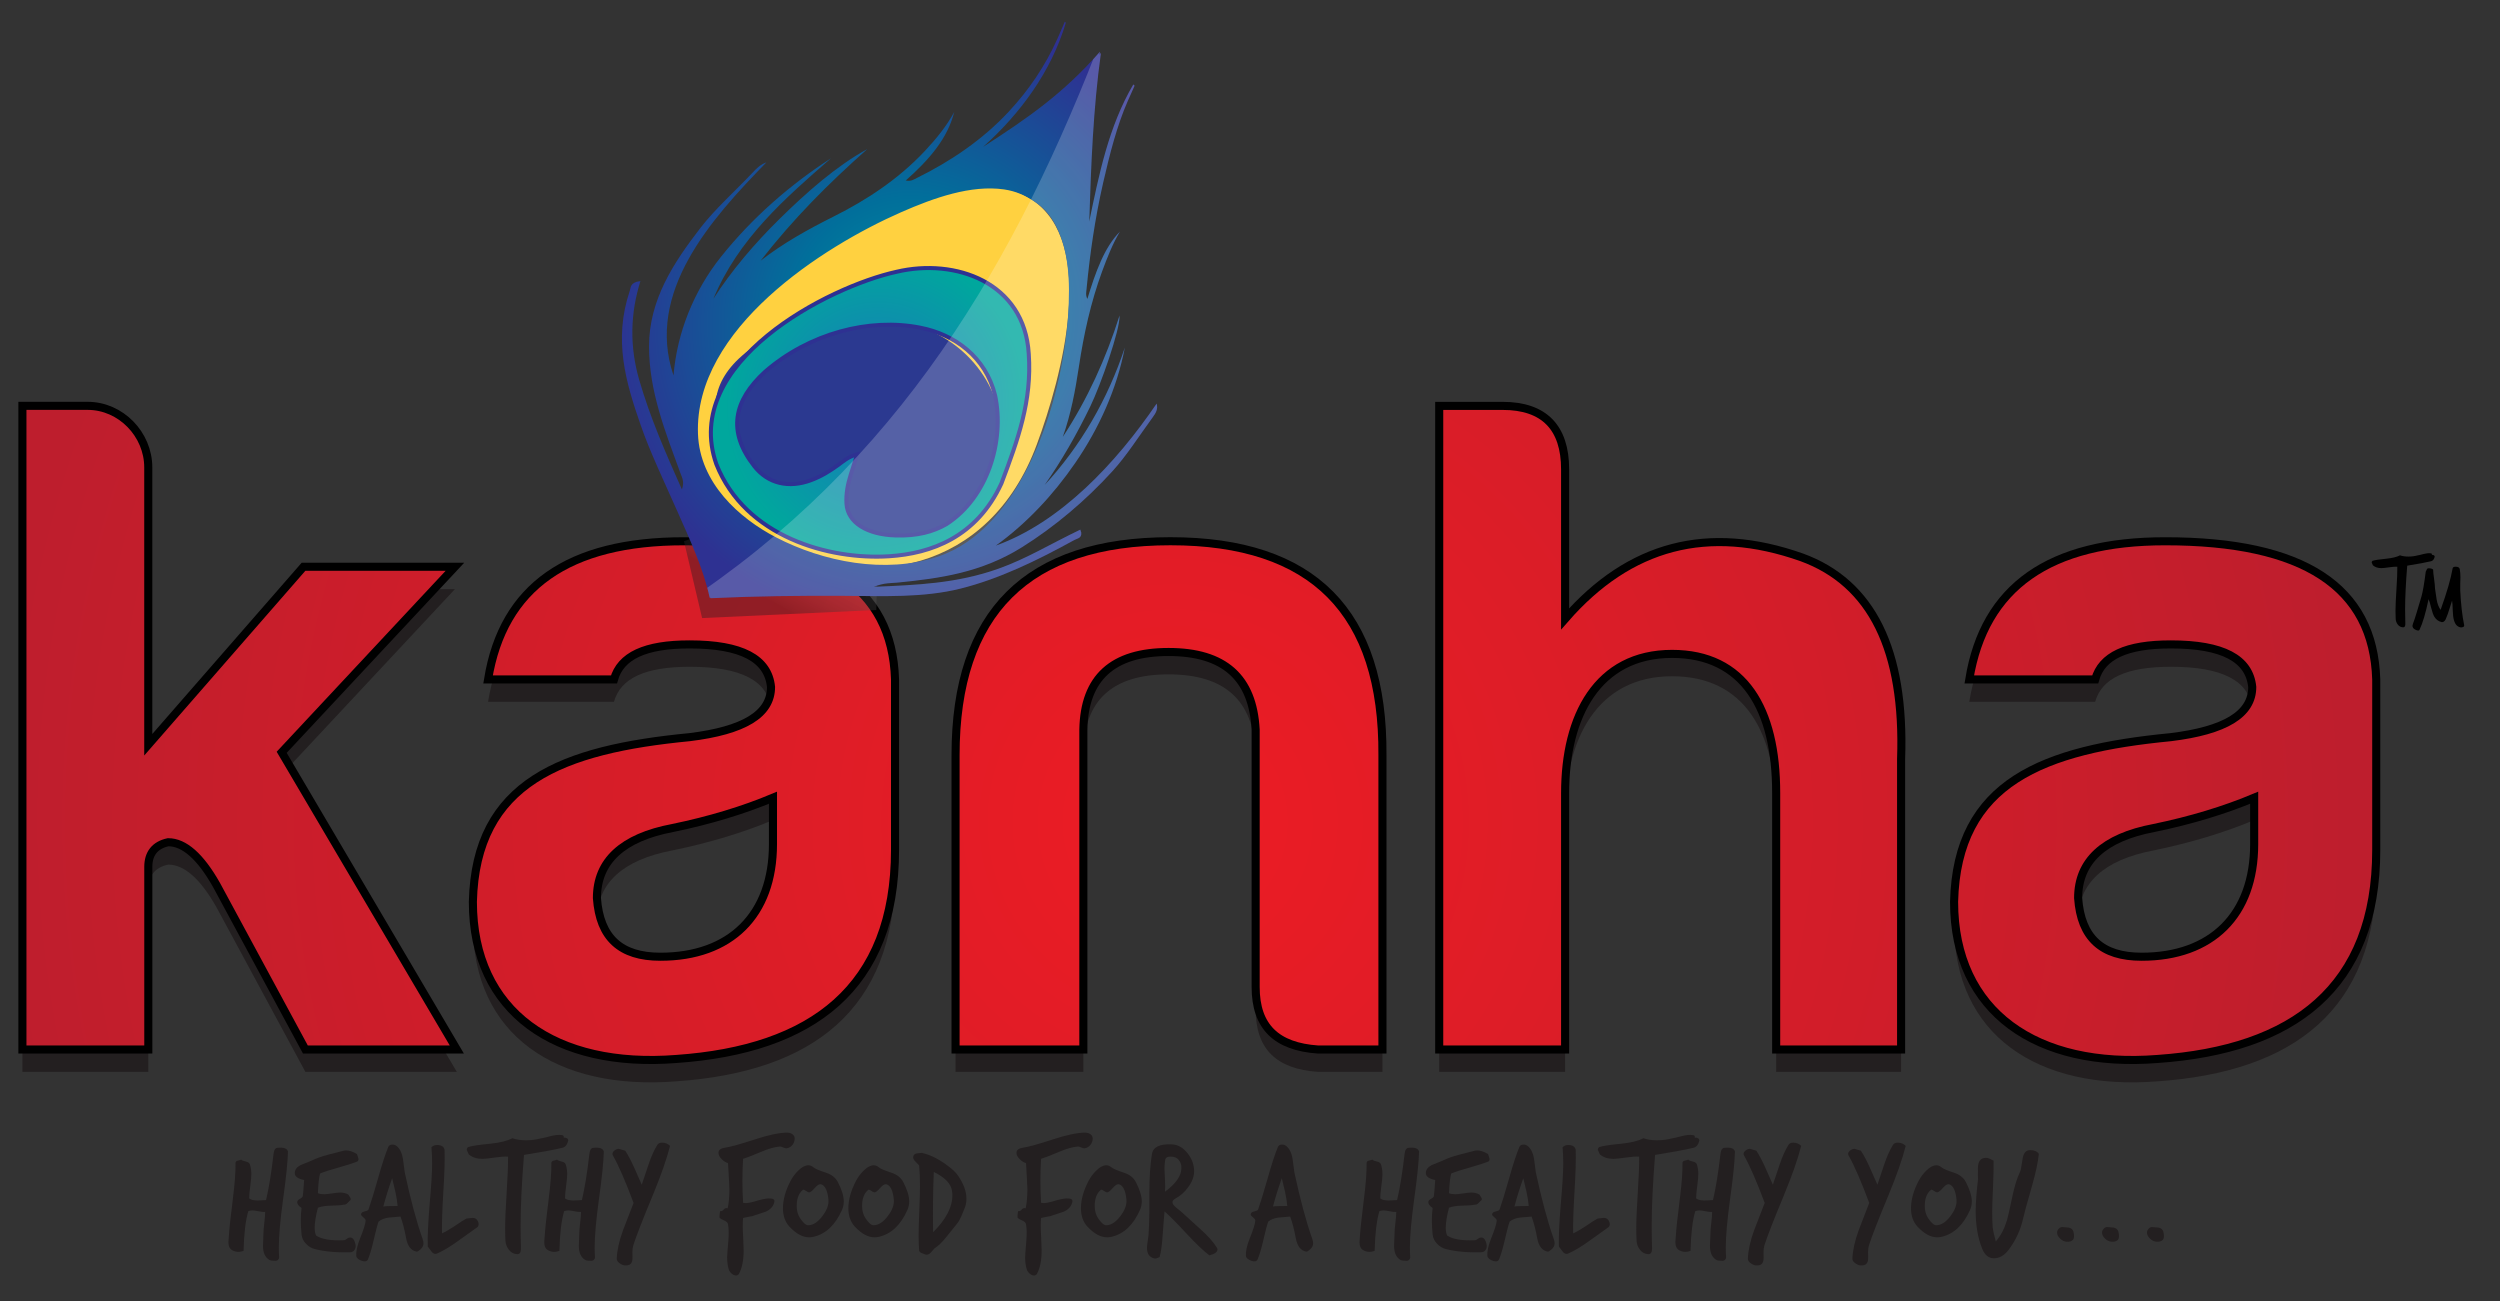 <?xml version="1.0" encoding="utf-8"?>
<!-- Generator: Adobe Illustrator 24.0.1, SVG Export Plug-In . SVG Version: 6.00 Build 0)  -->
<svg version="1.1" id="Layer_1" xmlns="http://www.w3.org/2000/svg" xmlns:xlink="http://www.w3.org/1999/xlink" x="0px" y="0px"
	 viewBox="0 0 619.14 322.25" style="enable-background:new 0 0 619.14 322.25;" xml:space="preserve">
<rect x="0" y="0" width="619.14" height="322.25" fill="#333333" stroke="none"/>
<style type="text/css">
	.st0{fill:#231F20;}
	.st1{fill:url(#SVGID_1_);stroke:#000000;stroke-width:2;stroke-miterlimit:10;}
	.st2{fill:url(#SVGID_2_);stroke:#000000;stroke-width:2;stroke-miterlimit:10;}
	.st3{fill:url(#SVGID_3_);stroke:#000000;stroke-width:2;stroke-miterlimit:10;}
	.st4{fill:url(#SVGID_4_);stroke:#000000;stroke-width:2;stroke-miterlimit:10;}
	.st5{fill:url(#SVGID_5_);stroke:#000000;stroke-width:2;stroke-miterlimit:10;}
	.st6{opacity:0.4;fill:url(#SVGID_6_);enable-background:new    ;}
	.st7{fill:#FFD140;}
	.st8{fill:#2B3990;}
	.st9{fill-rule:evenodd;clip-rule:evenodd;fill:url(#SVGID_7_);stroke:#2E3192;stroke-miterlimit:10;}
	.st10{fill:url(#SVGID_8_);}
	.st11{opacity:0.2;clip-path:url(#SVGID_10_);fill:#FFFFFF;enable-background:new    ;}
</style>
<g>
	<path class="st0" d="M71.32,285.18c-0.06,2.5-0.46,6.47-1.22,11.89c-0.7,5.14-1.05,9.09-1.05,11.85c0,0.87,0.03,1.7,0.08,2.49
		c0,0.2-0.08,0.39-0.25,0.57s-0.37,0.27-0.59,0.27c-0.79,0-1.31-0.07-1.56-0.21c-1.07-0.62-1.6-1.79-1.6-3.5
		c0-0.34,0.02-0.86,0.06-1.58s0.06-1.24,0.06-1.58c0-0.56,0.07-1.42,0.21-2.57s0.21-2.04,0.21-2.66c-0.39,0.03-0.94-0.03-1.62-0.17
		c-0.69-0.14-1.19-0.21-1.5-0.21c-0.37,0-0.72,0.06-1.05,0.17c-0.67,2.22-1.07,5.5-1.18,9.83c-0.96,0.39-1.88,0.35-2.78-0.13
		c-0.65-0.34-0.97-1.01-0.97-2.02c0-0.22,0.02-0.53,0.06-0.91s0.06-0.61,0.06-0.7c0.08-1.52,0.41-4.53,0.97-9.02
		c0.48-3.77,0.7-6.76,0.67-8.98c0-0.31,0.22-0.51,0.65-0.59c0.44-0.08,0.68-0.17,0.74-0.25c0.17,0.2,0.58,0.37,1.22,0.51
		c0.53,0.11,0.86,0.37,0.97,0.76c0.22,0.7,0.34,1.49,0.34,2.36c0,0.62-0.09,1.6-0.27,2.93s-0.27,2.35-0.27,3.06
		c0.34,0.25,0.76,0.41,1.27,0.46c0.34,0.06,0.81,0.07,1.43,0.04c0.82-0.06,1.31-0.08,1.48-0.08c0.7-2.95,1.32-6.77,1.86-11.47
		c0.11-0.98,0.46-1.48,1.05-1.48C70.28,284.11,71.12,284.42,71.32,285.18z"/>
	<path class="st0" d="M88.48,287.66c-1.04,0.42-2.57,0.91-4.6,1.48c-2.02,0.56-3.56,1.05-4.6,1.48c-0.25,0.73-0.44,2.36-0.55,4.89
		c0.45,0.17,0.97,0.25,1.56,0.25c0.42,0,1.08-0.07,1.98-0.21c0.9-0.14,1.56-0.21,1.98-0.21c0.79,0,1.46,0.17,2.02,0.51
		c0.39,0.56,0.59,0.93,0.59,1.1c0,0.2-0.1,0.35-0.29,0.46c-0.06,0.03-0.25,0.23-0.59,0.59c-0.23,0.25-0.51,0.37-0.84,0.34
		c-0.59,0.14-1.67,0.23-3.25,0.25c-1.32,0.03-2.38,0.2-3.16,0.51c-0.53,2.08-0.8,3.73-0.8,4.93c0,0.82,0.11,1.46,0.34,1.94
		c1.32,0.93,3.61,1.32,6.87,1.18c0.22,0,0.46-0.11,0.72-0.32s0.46-0.32,0.63-0.32c0.79-0.17,1.31,0.42,1.56,1.77
		c0.08,0.45,0.01,0.86-0.23,1.24c-0.24,0.38-0.58,0.58-1.03,0.61c-3.4,0.11-6.35-0.16-8.86-0.8c-0.79-0.2-1.5-0.63-2.15-1.31
		c-0.65-0.67-1.01-1.43-1.1-2.28c-0.25-2.45-0.25-4.64,0-6.58c-0.79-0.53-1.14-1.05-1.05-1.56c0.03-0.25,0.25-0.49,0.65-0.7
		c0.41-0.21,0.64-0.43,0.7-0.65s0.17-1.56,0.34-4.01c-1.57-0.31-2.35-0.9-2.32-1.77c0.03-0.81,0.52-1.46,1.48-1.94
		c0.9-0.37,1.8-0.73,2.7-1.1c1.07-0.53,2.39-1.01,3.96-1.43c1.35-0.37,2.71-0.72,4.09-1.05c0.14-0.03,0.31-0.04,0.51-0.04
		c0.76,0,1.64,0.3,2.66,0.89c0.03,0.11,0.1,0.32,0.21,0.63s0.17,0.53,0.17,0.67C88.77,287.34,88.67,287.52,88.48,287.66z"/>
	<path class="st0" d="M104.63,306.73c0.17,0.45,0.25,0.84,0.25,1.18c0,0.56-0.24,1.05-0.72,1.48s-0.8,0.62-0.97,0.59
		c-1.38-0.25-2.25-1.36-2.61-3.33c-0.39-2.14-0.86-3.92-1.39-5.36c-0.96,0.08-1.91,0.17-2.87,0.25c-1.1,0.14-1.95,0.48-2.57,1.01
		c-0.31,0.87-0.72,2.42-1.22,4.64c-0.48,2.05-0.94,3.61-1.39,4.68c-0.23,0.51-0.7,0.65-1.43,0.42c-0.93-0.31-1.42-0.73-1.48-1.26
		c-0.08-1.07,0.22-2.5,0.93-4.3c0.84-2.05,1.31-3.51,1.39-4.39c0.03-0.25-0.15-0.53-0.55-0.84c-0.39-0.31-0.59-0.55-0.59-0.72
		c0-0.14,0.06-0.29,0.19-0.44c0.13-0.15,0.42-0.28,0.89-0.38s0.72-0.25,0.78-0.44c0.51-1.41,1.31-4.02,2.4-7.84
		c0.93-3.32,1.76-5.86,2.49-7.63c0.17-0.39,0.52-0.59,1.05-0.59c0.39,0,0.74,0.13,1.05,0.38c0.79,0.67,1.29,1.69,1.52,3.04
		c0.17,1.15,0.32,2.3,0.46,3.46C101.65,296.96,103.11,302.42,104.63,306.73z M98.47,298.67c-0.08-1.04-0.27-2.21-0.55-3.5
		c-0.28-1.12-0.55-2.25-0.8-3.37c-0.84,2.33-1.57,4.67-2.19,7C95.38,298.71,96.56,298.67,98.47,298.67z"/>
	<path class="st0" d="M118.29,303.87c-0.06,0.03-1.7,1.2-4.93,3.52c-1.88,1.36-3.56,2.36-5.02,3.01c-0.17,0.08-0.34,0.13-0.51,0.13
		c-0.39,0-0.76-0.25-1.1-0.76c-0.51-0.68-0.77-1.03-0.8-1.06c-0.06-2.48,0.1-5.93,0.46-10.35c0.42-4.7,0.63-8.1,0.63-10.18
		c0-1.44-0.06-2.79-0.17-4.06c0.36-0.37,0.83-0.55,1.39-0.55c1.07,0,1.69,0.39,1.86,1.18c0.08,2.3-0.01,5.76-0.3,10.35
		c-0.28,4.6-0.39,8.05-0.34,10.35c0.79-0.34,1.81-0.93,3.08-1.77c1.38-0.96,2.38-1.59,2.99-1.9c0.14,0,0.39-0.03,0.74-0.08
		c0.35-0.06,0.61-0.08,0.78-0.08c0.56,0,0.97,0.23,1.22,0.68C118.63,302.92,118.63,303.45,118.29,303.87z"/>
	<path class="st0" d="M140.73,282.48c-0.25,1.01-0.73,1.6-1.43,1.77c-1.83,0.45-5,1.04-9.53,1.77c-0.56,7-0.84,12.83-0.84,17.5
		c0,1.77,0.03,3.51,0.08,5.23c0.03,0.53,0,0.94-0.08,1.22c-0.14,0.45-0.42,0.66-0.84,0.63c-0.82-0.03-1.49-0.37-2.02-1.03
		s-0.83-1.4-0.89-2.21c-0.06-1.04-0.08-2.14-0.08-3.29c0-1.86,0.13-4.79,0.38-8.81c0.25-3.85,0.36-6.79,0.34-8.81
		c-0.76-0.06-1.81,0.01-3.16,0.21c-1.55,0.22-2.61,0.34-3.2,0.34c-1.38,0-2.5-0.37-3.37-1.11c-0.34-0.74-0.51-1.12-0.51-1.15
		c0-0.2,0.1-0.41,0.3-0.64c0.9-0.31,2.74-0.59,5.52-0.85c2.45-0.25,4.27-0.71,5.48-1.36c0.98,0.34,2.11,0.51,3.37,0.51
		s2.47-0.15,3.63-0.46c0.34-0.03,1.19-0.22,2.57-0.59c1.01-0.25,1.86-0.34,2.53-0.25c0.51,0,0.72,0.21,0.63,0.63
		C140.35,281.72,140.73,281.97,140.73,282.48z"/>
	<path class="st0" d="M149.54,285.18c-0.06,2.5-0.46,6.47-1.22,11.89c-0.7,5.14-1.05,9.09-1.05,11.85c0,0.87,0.03,1.7,0.08,2.49
		c0,0.2-0.08,0.39-0.25,0.57s-0.37,0.27-0.59,0.27c-0.79,0-1.31-0.07-1.56-0.21c-1.07-0.62-1.6-1.79-1.6-3.5
		c0-0.34,0.02-0.86,0.06-1.58s0.06-1.24,0.06-1.58c0-0.56,0.07-1.42,0.21-2.57s0.21-2.04,0.21-2.66c-0.39,0.03-0.94-0.03-1.62-0.17
		c-0.69-0.14-1.19-0.21-1.5-0.21c-0.37,0-0.72,0.06-1.05,0.17c-0.67,2.22-1.07,5.5-1.18,9.83c-0.96,0.39-1.88,0.35-2.78-0.13
		c-0.65-0.34-0.97-1.01-0.97-2.02c0-0.22,0.02-0.53,0.06-0.91s0.06-0.61,0.06-0.7c0.08-1.52,0.41-4.53,0.97-9.02
		c0.48-3.77,0.7-6.76,0.67-8.98c0-0.31,0.22-0.51,0.65-0.59c0.44-0.08,0.68-0.17,0.74-0.25c0.17,0.2,0.58,0.37,1.22,0.51
		c0.53,0.11,0.86,0.37,0.97,0.76c0.22,0.7,0.34,1.49,0.34,2.36c0,0.62-0.09,1.6-0.27,2.93c-0.18,1.33-0.27,2.35-0.27,3.06
		c0.34,0.25,0.76,0.41,1.27,0.46c0.34,0.06,0.81,0.07,1.43,0.04c0.82-0.06,1.31-0.08,1.48-0.08c0.7-2.95,1.32-6.77,1.86-11.47
		c0.11-0.98,0.46-1.48,1.05-1.48C148.5,284.11,149.34,284.42,149.54,285.18z"/>
	<path class="st0" d="M165.94,283.78c-0.79,3.18-2.24,7.31-4.34,12.4c-2.47,5.93-4.06,10.02-4.77,12.27
		c-0.14,0.45-0.21,1.01-0.21,1.69c0.03,0.93,0.03,1.52,0,1.77c-0.08,0.98-0.6,1.48-1.56,1.48c-0.48,0.06-0.99-0.11-1.54-0.49
		c-0.55-0.38-0.81-0.78-0.78-1.2c0.08-2.05,0.6-4.4,1.56-7.04c0.87-2.25,1.74-4.5,2.61-6.75c-2-5.34-3.7-9.25-5.1-11.72
		c-0.08-0.14-0.13-0.28-0.13-0.42c0-0.31,0.18-0.6,0.53-0.86s0.7-0.4,1.03-0.4c0.06,0,0.59,0.16,1.6,0.46
		c0.7,1.07,1.43,2.45,2.19,4.13c0.65,1.43,1.28,2.87,1.9,4.3c0.56-1.69,1.12-3.36,1.69-5.02c0.65-1.94,1.36-3.54,2.15-4.81
		c0.23-0.39,0.62-0.59,1.18-0.59C164.75,282.98,165.41,283.25,165.94,283.78z"/>
	<path class="st0" d="M196.81,281.97c0,0.56-0.18,1.08-0.53,1.54c-0.35,0.46-0.81,0.75-1.37,0.86c-0.23,0.06-0.53-0.01-0.93-0.19
		c-0.39-0.18-0.7-0.26-0.93-0.23c-1.24,0.11-2.76,0.55-4.55,1.31c-2.28,0.96-3.77,1.53-4.47,1.73c-0.11,1.77-0.17,3.57-0.17,5.4
		s0.06,3.66,0.17,5.48c0.23,0.06,0.46,0.08,0.72,0.08c0.56,0,1.57-0.22,3.04-0.67c1.38-0.39,2.43-0.55,3.16-0.46
		c0.62,0.06,0.9,0.29,0.84,0.72c-0.17,1.1-0.87,1.94-2.11,2.53c-1.15,0.37-2.31,0.75-3.46,1.14c-0.45,0.06-1.18,0.2-2.19,0.42
		c-0.06,0.56-0.08,1.2-0.08,1.9c0,0.67,0.03,1.7,0.11,3.08c0.07,1.38,0.11,2.4,0.11,3.08c0,2.42-0.38,4.33-1.14,5.74
		c-0.17,0.31-0.42,0.46-0.76,0.46s-0.69-0.16-1.05-0.46c-0.37-0.31-0.6-0.65-0.72-1.01c-0.28-0.87-0.42-1.88-0.42-3.04
		c0-0.39,0.1-1.76,0.3-4.09c0.14-1.69,0.11-3.05-0.08-4.09c-0.06-0.37-0.34-0.66-0.84-0.89c-0.65-0.28-1.05-0.51-1.22-0.67
		c-0.08-0.2-0.06-0.76,0.08-1.69c0.34,0.06,0.63-0.06,0.86-0.34s0.47-0.42,0.7-0.42c0.11,0,0.23,0.01,0.34,0.04
		c0.28-1.38,0.42-2.92,0.42-4.64c0-0.59-0.11-2.77-0.34-6.54c-0.53-0.14-1.06-0.47-1.58-0.99s-0.78-1.03-0.78-1.54
		c0-0.7,0.51-1.12,1.52-1.27c1.38-0.2,3.92-0.9,7.63-2.11c3.26-1.07,5.88-1.62,7.84-1.64c0.51,0,0.95,0.13,1.33,0.4
		C196.62,281.16,196.81,281.52,196.81,281.97z"/>
	<path class="st0" d="M208.53,299.64c-1.66,3.74-4.01,5.96-7.04,6.66c-0.37,0.08-0.73,0.13-1.1,0.13c-1.6,0-3.22-0.87-4.85-2.61
		c-1.1-1.18-1.64-2.71-1.64-4.6c0-2.08,0.62-4.32,1.86-6.71c0.53-1.01,1.18-1.88,1.94-2.61c0.87-0.87,1.7-1.31,2.49-1.31
		c0.45,0,0.87,0.17,1.27,0.51c0.39,0.34,1.45,0.79,3.16,1.35c1.35,0.45,2.3,1.21,2.87,2.28c0.98,1.88,1.48,3.5,1.48,4.85
		C208.96,298.33,208.81,299.02,208.53,299.64z M205.16,297.03c-0.2-2.05-0.75-3.27-1.64-3.67c-0.14-0.06-0.27-0.08-0.38-0.08
		c-0.34,0-0.76,0.28-1.27,0.84c-0.56,0.65-1,1.03-1.31,1.14c-0.2,0.08-0.48,0-0.84-0.25c-0.37-0.25-0.6-0.38-0.72-0.38
		c-0.08,0-0.15,0.03-0.21,0.08c-0.98,0.84-1.48,2.15-1.48,3.92c0,1.21,0.28,2.24,0.84,3.08c0.79,1.15,1.45,1.73,1.98,1.73
		c1.24,0,2.43-0.77,3.58-2.32C204.82,299.66,205.3,298.29,205.16,297.03z"/>
	<path class="st0" d="M224.73,299.64c-1.66,3.74-4.01,5.96-7.04,6.66c-0.37,0.08-0.73,0.13-1.1,0.13c-1.6,0-3.22-0.87-4.85-2.61
		c-1.1-1.18-1.64-2.71-1.64-4.6c0-2.08,0.62-4.32,1.86-6.71c0.53-1.01,1.18-1.88,1.94-2.61c0.87-0.87,1.7-1.31,2.49-1.31
		c0.45,0,0.87,0.17,1.27,0.51c0.39,0.34,1.45,0.79,3.16,1.35c1.35,0.45,2.3,1.21,2.87,2.28c0.98,1.88,1.48,3.5,1.48,4.85
		C225.15,298.33,225.01,299.02,224.73,299.64z M221.35,297.03c-0.2-2.05-0.75-3.27-1.64-3.67c-0.14-0.06-0.27-0.08-0.38-0.08
		c-0.34,0-0.76,0.28-1.27,0.84c-0.56,0.65-1,1.03-1.31,1.14c-0.2,0.08-0.48,0-0.84-0.25c-0.37-0.25-0.6-0.38-0.72-0.38
		c-0.08,0-0.15,0.03-0.21,0.08c-0.98,0.84-1.48,2.15-1.48,3.92c0,1.21,0.28,2.24,0.84,3.08c0.79,1.15,1.45,1.73,1.98,1.73
		c1.24,0,2.43-0.77,3.58-2.32C221.02,299.66,221.49,298.29,221.35,297.03z"/>
	<path class="st0" d="M238.81,299.43c-0.28,0.65-0.55,1.29-0.8,1.94c-0.34,0.76-0.7,1.36-1.1,1.81c-0.87,1.1-1.74,2.18-2.61,3.25
		c-1.04,1.29-1.98,2.19-2.83,2.7c-0.28,0.34-0.59,0.69-0.93,1.05s-0.67,0.55-1.01,0.55c-0.17,0-0.37-0.04-0.59-0.13
		c-0.23-0.08-0.47-0.18-0.74-0.29c-0.27-0.11-0.46-0.3-0.57-0.55c-0.08-1.18-0.13-2.45-0.13-3.79c0-1.38,0.06-3.43,0.17-6.16
		s0.17-4.78,0.17-6.16c0-1.83-0.07-3.5-0.21-5.02c-0.03-0.03-0.34-0.35-0.93-0.97c-0.37-0.37-0.55-0.7-0.55-1.01
		c0-0.14,0.03-0.28,0.08-0.42c0.14-0.34,0.45-0.53,0.93-0.59c0.37-0.06,0.73-0.1,1.1-0.13c2.36,0.51,4.83,1.83,7.42,3.96
		c0.67,0.56,1.22,1.15,1.64,1.77c1.35,2,2.02,3.87,2.02,5.61C239.36,297.76,239.18,298.61,238.81,299.43z M235.77,294.92
		c-0.25-1.77-1.76-3.33-4.51-4.68c-0.2,4.7-0.25,9.67-0.17,14.93c3.18-3.18,4.77-6.2,4.77-9.07
		C235.86,295.71,235.83,295.31,235.77,294.92z"/>
	<path class="st0" d="M270.61,281.97c0,0.56-0.18,1.08-0.53,1.54c-0.35,0.46-0.81,0.75-1.37,0.86c-0.23,0.06-0.53-0.01-0.93-0.19
		c-0.39-0.18-0.7-0.26-0.93-0.23c-1.24,0.11-2.76,0.55-4.55,1.31c-2.28,0.96-3.77,1.53-4.47,1.73c-0.11,1.77-0.17,3.57-0.17,5.4
		s0.06,3.66,0.17,5.48c0.23,0.06,0.46,0.08,0.72,0.08c0.56,0,1.57-0.22,3.04-0.67c1.38-0.39,2.43-0.55,3.16-0.46
		c0.62,0.06,0.9,0.29,0.84,0.72c-0.17,1.1-0.87,1.94-2.11,2.53c-1.15,0.37-2.31,0.75-3.46,1.14c-0.45,0.06-1.18,0.2-2.19,0.42
		c-0.06,0.56-0.08,1.2-0.08,1.9c0,0.67,0.03,1.7,0.11,3.08c0.07,1.38,0.11,2.4,0.11,3.08c0,2.42-0.38,4.33-1.14,5.74
		c-0.17,0.31-0.42,0.46-0.76,0.46s-0.69-0.16-1.05-0.46c-0.37-0.31-0.6-0.65-0.72-1.01c-0.28-0.87-0.42-1.88-0.42-3.04
		c0-0.39,0.1-1.76,0.3-4.09c0.14-1.69,0.11-3.05-0.08-4.09c-0.06-0.37-0.34-0.66-0.84-0.89c-0.65-0.28-1.05-0.51-1.22-0.67
		c-0.08-0.2-0.06-0.76,0.08-1.69c0.34,0.06,0.63-0.06,0.86-0.34s0.47-0.42,0.7-0.42c0.11,0,0.23,0.01,0.34,0.04
		c0.28-1.38,0.42-2.92,0.42-4.64c0-0.59-0.11-2.77-0.34-6.54c-0.53-0.14-1.06-0.47-1.58-0.99s-0.78-1.03-0.78-1.54
		c0-0.7,0.51-1.12,1.52-1.27c1.38-0.2,3.92-0.9,7.63-2.11c3.26-1.07,5.88-1.62,7.84-1.64c0.51,0,0.95,0.13,1.33,0.4
		C270.42,281.16,270.61,281.52,270.61,281.97z"/>
	<path class="st0" d="M282.33,299.64c-1.66,3.74-4.01,5.96-7.04,6.66c-0.37,0.08-0.73,0.13-1.1,0.13c-1.6,0-3.22-0.87-4.85-2.61
		c-1.1-1.18-1.64-2.71-1.64-4.6c0-2.08,0.62-4.32,1.86-6.71c0.53-1.01,1.18-1.88,1.94-2.61c0.87-0.87,1.7-1.31,2.49-1.31
		c0.45,0,0.87,0.17,1.27,0.51c0.39,0.34,1.45,0.79,3.16,1.35c1.35,0.45,2.3,1.21,2.87,2.28c0.98,1.88,1.48,3.5,1.48,4.85
		C282.75,298.33,282.61,299.02,282.33,299.64z M278.96,297.03c-0.2-2.05-0.75-3.27-1.64-3.67c-0.14-0.06-0.27-0.08-0.38-0.08
		c-0.34,0-0.76,0.28-1.27,0.84c-0.56,0.65-1,1.03-1.31,1.14c-0.2,0.08-0.48,0-0.84-0.25c-0.37-0.25-0.6-0.38-0.72-0.38
		c-0.08,0-0.15,0.03-0.21,0.08c-0.98,0.84-1.48,2.15-1.48,3.92c0,1.21,0.28,2.24,0.84,3.08c0.79,1.15,1.45,1.73,1.98,1.73
		c1.24,0,2.43-0.77,3.58-2.32C278.62,299.66,279.1,298.29,278.96,297.03z"/>
	<path class="st0" d="M301.39,309.04c0.08,0.11,0.13,0.24,0.13,0.38c0,0.65-0.67,1.14-2.02,1.48c-1.49-1.15-3.35-2.92-5.57-5.31
		c-2.47-2.67-4.32-4.53-5.52-5.57c-0.08,0.73-0.24,2.64-0.46,5.74c-0.14,2.33-0.39,4.19-0.76,5.57c-0.06,0-0.23,0.07-0.53,0.21
		c-0.29,0.14-0.54,0.18-0.74,0.13c-1.24-0.28-1.86-1.14-1.86-2.57c0-0.42,0.06-0.98,0.17-1.69c0.11-0.81,0.18-1.32,0.21-1.52
		c0.11-1.63,0.18-3.57,0.21-5.82v-4.6c0-3.82,0.21-7.04,0.63-9.66c0.28-1.74,1.93-2.54,4.93-2.4c1.52,0.06,2.84,0.82,3.96,2.28
		c1.04,1.35,1.56,2.81,1.56,4.38c0,1.32-0.49,2.64-1.48,3.96c-0.84,1.18-1.88,2.11-3.12,2.78c-0.51,0.28-0.76,0.59-0.76,0.93
		c0,0.37,0.29,0.8,0.89,1.31c0.45,0.37,0.9,0.73,1.35,1.1c0.03,0.03,1.57,1.43,4.64,4.22C299.2,306.11,300.57,307.67,301.39,309.04z
		 M292.49,290.11c0.08-0.51,0.11-0.96,0.08-1.35c-0.08-0.59-0.33-1.12-0.74-1.6s-1.06-0.72-1.96-0.72c-0.67,0-1.1,0.21-1.27,0.63
		c-0.14,0.7-0.21,1.5-0.21,2.4c0,0.37,0.04,1.31,0.13,2.83c0.06,1.15,0.06,2.09,0,2.83C290.86,293.39,292.18,291.71,292.49,290.11z"
		/>
	<path class="st0" d="M324.96,306.73c0.17,0.45,0.25,0.84,0.25,1.18c0,0.56-0.24,1.05-0.72,1.48c-0.48,0.42-0.8,0.62-0.97,0.59
		c-1.38-0.25-2.25-1.36-2.61-3.33c-0.39-2.14-0.86-3.92-1.39-5.36c-0.96,0.08-1.91,0.17-2.87,0.25c-1.1,0.14-1.95,0.48-2.57,1.01
		c-0.31,0.87-0.72,2.42-1.22,4.64c-0.48,2.05-0.94,3.61-1.39,4.68c-0.23,0.51-0.7,0.65-1.43,0.42c-0.93-0.31-1.42-0.73-1.48-1.26
		c-0.08-1.07,0.22-2.5,0.93-4.3c0.84-2.05,1.31-3.51,1.39-4.39c0.03-0.25-0.15-0.53-0.55-0.84c-0.39-0.31-0.59-0.55-0.59-0.72
		c0-0.14,0.06-0.29,0.19-0.44s0.42-0.28,0.88-0.38s0.72-0.25,0.78-0.44c0.51-1.41,1.31-4.02,2.4-7.84c0.93-3.32,1.76-5.86,2.49-7.63
		c0.17-0.39,0.52-0.59,1.05-0.59c0.39,0,0.74,0.13,1.05,0.38c0.79,0.67,1.29,1.69,1.52,3.04c0.17,1.15,0.32,2.3,0.46,3.46
		C321.98,296.96,323.44,302.42,324.96,306.73z M318.8,298.67c-0.08-1.04-0.27-2.21-0.55-3.5c-0.28-1.12-0.55-2.25-0.8-3.37
		c-0.84,2.33-1.58,4.67-2.19,7C315.71,298.71,316.89,298.67,318.8,298.67z"/>
	<path class="st0" d="M351.44,285.18c-0.06,2.5-0.46,6.47-1.22,11.89c-0.7,5.14-1.05,9.09-1.05,11.85c0,0.87,0.03,1.7,0.08,2.49
		c0,0.2-0.08,0.39-0.25,0.57s-0.37,0.27-0.59,0.27c-0.79,0-1.31-0.07-1.56-0.21c-1.07-0.62-1.6-1.79-1.6-3.5
		c0-0.34,0.02-0.86,0.06-1.58s0.06-1.24,0.06-1.58c0-0.56,0.07-1.42,0.21-2.57c0.14-1.15,0.21-2.04,0.21-2.66
		c-0.39,0.03-0.93-0.03-1.62-0.17s-1.19-0.21-1.5-0.21c-0.37,0-0.72,0.06-1.05,0.17c-0.67,2.22-1.07,5.5-1.18,9.83
		c-0.96,0.39-1.88,0.35-2.78-0.13c-0.65-0.34-0.97-1.01-0.97-2.02c0-0.22,0.02-0.53,0.06-0.91s0.06-0.61,0.06-0.7
		c0.08-1.52,0.41-4.53,0.97-9.02c0.48-3.77,0.7-6.76,0.67-8.98c0-0.31,0.22-0.51,0.65-0.59c0.44-0.08,0.68-0.17,0.74-0.25
		c0.17,0.2,0.58,0.37,1.22,0.51c0.53,0.11,0.86,0.37,0.97,0.76c0.22,0.7,0.34,1.49,0.34,2.36c0,0.62-0.09,1.6-0.27,2.93
		s-0.27,2.35-0.27,3.06c0.34,0.25,0.76,0.41,1.26,0.46c0.34,0.06,0.82,0.07,1.43,0.04c0.81-0.06,1.31-0.08,1.48-0.08
		c0.7-2.95,1.32-6.77,1.86-11.47c0.11-0.98,0.46-1.48,1.05-1.48C350.4,284.11,351.25,284.42,351.44,285.18z"/>
	<path class="st0" d="M368.61,287.66c-1.04,0.42-2.57,0.91-4.6,1.48c-2.02,0.56-3.56,1.05-4.6,1.48c-0.25,0.73-0.44,2.36-0.55,4.89
		c0.45,0.17,0.97,0.25,1.56,0.25c0.42,0,1.08-0.07,1.98-0.21c0.9-0.14,1.56-0.21,1.98-0.21c0.79,0,1.46,0.17,2.02,0.51
		c0.39,0.56,0.59,0.93,0.59,1.1c0,0.2-0.1,0.35-0.3,0.46c-0.06,0.03-0.25,0.23-0.59,0.59c-0.23,0.25-0.51,0.37-0.84,0.34
		c-0.59,0.14-1.67,0.23-3.25,0.25c-1.32,0.03-2.38,0.2-3.16,0.51c-0.54,2.08-0.8,3.73-0.8,4.93c0,0.82,0.11,1.46,0.34,1.94
		c1.32,0.93,3.61,1.32,6.87,1.18c0.22,0,0.46-0.11,0.72-0.32s0.46-0.32,0.63-0.32c0.79-0.17,1.31,0.42,1.56,1.77
		c0.08,0.45,0.01,0.86-0.23,1.24s-0.58,0.58-1.03,0.61c-3.4,0.11-6.35-0.16-8.86-0.8c-0.79-0.2-1.5-0.63-2.15-1.31
		c-0.65-0.67-1.01-1.43-1.1-2.28c-0.25-2.45-0.25-4.64,0-6.58c-0.79-0.53-1.14-1.05-1.05-1.56c0.03-0.25,0.25-0.49,0.65-0.7
		c0.41-0.21,0.64-0.43,0.7-0.65s0.17-1.56,0.34-4.01c-1.58-0.31-2.35-0.9-2.32-1.77c0.03-0.81,0.52-1.46,1.48-1.94
		c0.9-0.37,1.8-0.73,2.7-1.1c1.07-0.53,2.39-1.01,3.96-1.43c1.35-0.37,2.71-0.72,4.09-1.05c0.14-0.03,0.31-0.04,0.51-0.04
		c0.76,0,1.64,0.3,2.66,0.89c0.03,0.11,0.1,0.32,0.21,0.63s0.17,0.53,0.17,0.67C368.9,287.34,368.8,287.52,368.61,287.66z"/>
	<path class="st0" d="M384.76,306.73c0.17,0.45,0.25,0.84,0.25,1.18c0,0.56-0.24,1.05-0.72,1.48c-0.48,0.42-0.8,0.62-0.97,0.59
		c-1.38-0.25-2.25-1.36-2.62-3.33c-0.39-2.14-0.86-3.92-1.39-5.36c-0.96,0.08-1.91,0.17-2.87,0.25c-1.1,0.14-1.95,0.48-2.57,1.01
		c-0.31,0.87-0.72,2.42-1.22,4.64c-0.48,2.05-0.94,3.61-1.39,4.68c-0.23,0.51-0.7,0.65-1.43,0.42c-0.93-0.31-1.42-0.73-1.48-1.26
		c-0.08-1.07,0.22-2.5,0.93-4.3c0.84-2.05,1.31-3.51,1.39-4.39c0.03-0.25-0.16-0.53-0.55-0.84c-0.39-0.31-0.59-0.55-0.59-0.72
		c0-0.14,0.06-0.29,0.19-0.44s0.42-0.28,0.89-0.38s0.72-0.25,0.78-0.44c0.51-1.41,1.31-4.02,2.4-7.84c0.93-3.32,1.76-5.86,2.49-7.63
		c0.17-0.39,0.52-0.59,1.05-0.59c0.39,0,0.74,0.13,1.05,0.38c0.79,0.67,1.29,1.69,1.52,3.04c0.17,1.15,0.32,2.3,0.46,3.46
		C381.78,296.96,383.24,302.42,384.76,306.73z M378.6,298.67c-0.08-1.04-0.27-2.21-0.55-3.5c-0.28-1.12-0.55-2.25-0.8-3.37
		c-0.84,2.33-1.57,4.67-2.19,7C375.51,298.71,376.69,298.67,378.6,298.67z"/>
	<path class="st0" d="M398.42,303.87c-0.06,0.03-1.7,1.2-4.93,3.52c-1.88,1.36-3.56,2.36-5.02,3.01c-0.17,0.08-0.34,0.13-0.51,0.13
		c-0.39,0-0.76-0.25-1.1-0.76c-0.51-0.68-0.77-1.03-0.8-1.06c-0.06-2.48,0.1-5.93,0.46-10.35c0.42-4.7,0.63-8.1,0.63-10.18
		c0-1.44-0.06-2.79-0.17-4.06c0.37-0.37,0.83-0.55,1.39-0.55c1.07,0,1.69,0.39,1.86,1.18c0.08,2.3-0.01,5.76-0.29,10.35
		c-0.28,4.6-0.39,8.05-0.34,10.35c0.79-0.34,1.81-0.93,3.08-1.77c1.38-0.96,2.38-1.59,2.99-1.9c0.14,0,0.39-0.03,0.74-0.08
		c0.35-0.06,0.61-0.08,0.78-0.08c0.56,0,0.97,0.23,1.22,0.68C398.76,302.92,398.76,303.45,398.42,303.87z"/>
	<path class="st0" d="M420.85,282.48c-0.25,1.01-0.73,1.6-1.43,1.77c-1.83,0.45-5,1.04-9.53,1.77c-0.56,7-0.84,12.83-0.84,17.5
		c0,1.77,0.03,3.51,0.08,5.23c0.03,0.53,0,0.94-0.08,1.22c-0.14,0.45-0.42,0.66-0.84,0.63c-0.82-0.03-1.49-0.37-2.02-1.03
		s-0.83-1.4-0.88-2.21c-0.06-1.04-0.08-2.14-0.08-3.29c0-1.86,0.13-4.79,0.38-8.81c0.25-3.85,0.37-6.79,0.34-8.81
		c-0.76-0.06-1.81,0.01-3.16,0.21c-1.55,0.22-2.62,0.34-3.21,0.34c-1.38,0-2.5-0.37-3.37-1.11c-0.34-0.74-0.51-1.12-0.51-1.15
		c0-0.2,0.1-0.41,0.29-0.64c0.9-0.31,2.74-0.59,5.52-0.85c2.45-0.25,4.27-0.71,5.48-1.36c0.98,0.34,2.11,0.51,3.37,0.51
		c1.27,0,2.47-0.15,3.63-0.46c0.34-0.03,1.19-0.22,2.57-0.59c1.01-0.25,1.86-0.34,2.53-0.25c0.51,0,0.72,0.21,0.63,0.63
		C420.47,281.72,420.85,281.97,420.85,282.48z"/>
	<path class="st0" d="M429.67,285.18c-0.06,2.5-0.46,6.47-1.22,11.89c-0.7,5.14-1.05,9.09-1.05,11.85c0,0.87,0.03,1.7,0.08,2.49
		c0,0.2-0.08,0.39-0.25,0.57s-0.37,0.27-0.59,0.27c-0.79,0-1.31-0.07-1.56-0.21c-1.07-0.62-1.6-1.79-1.6-3.5
		c0-0.34,0.02-0.86,0.06-1.58s0.06-1.24,0.06-1.58c0-0.56,0.07-1.42,0.21-2.57c0.14-1.15,0.21-2.04,0.21-2.66
		c-0.39,0.03-0.93-0.03-1.62-0.17s-1.19-0.21-1.5-0.21c-0.37,0-0.72,0.06-1.05,0.17c-0.67,2.22-1.07,5.5-1.18,9.83
		c-0.96,0.39-1.88,0.35-2.78-0.13c-0.65-0.34-0.97-1.01-0.97-2.02c0-0.22,0.02-0.53,0.06-0.91s0.06-0.61,0.06-0.7
		c0.08-1.52,0.41-4.53,0.97-9.02c0.48-3.77,0.7-6.76,0.67-8.98c0-0.31,0.22-0.51,0.65-0.59c0.44-0.08,0.68-0.17,0.74-0.25
		c0.17,0.2,0.58,0.37,1.22,0.51c0.53,0.11,0.86,0.37,0.97,0.76c0.22,0.7,0.34,1.49,0.34,2.36c0,0.62-0.09,1.6-0.27,2.93
		s-0.27,2.35-0.27,3.06c0.34,0.25,0.76,0.41,1.26,0.46c0.34,0.06,0.82,0.07,1.43,0.04c0.81-0.06,1.31-0.08,1.48-0.08
		c0.7-2.95,1.32-6.77,1.86-11.47c0.11-0.98,0.46-1.48,1.05-1.48C428.63,284.11,429.47,284.42,429.67,285.18z"/>
	<path class="st0" d="M446.07,283.78c-0.79,3.18-2.23,7.31-4.34,12.4c-2.47,5.93-4.06,10.02-4.77,12.27
		c-0.14,0.45-0.21,1.01-0.21,1.69c0.03,0.93,0.03,1.52,0,1.77c-0.08,0.98-0.6,1.48-1.56,1.48c-0.48,0.06-0.99-0.11-1.54-0.49
		c-0.55-0.38-0.81-0.78-0.78-1.2c0.08-2.05,0.6-4.4,1.56-7.04c0.87-2.25,1.74-4.5,2.61-6.75c-2-5.34-3.7-9.25-5.1-11.72
		c-0.08-0.14-0.13-0.28-0.13-0.42c0-0.31,0.17-0.6,0.53-0.86c0.35-0.27,0.7-0.4,1.03-0.4c0.06,0,0.59,0.16,1.6,0.46
		c0.7,1.07,1.43,2.45,2.19,4.13c0.65,1.43,1.28,2.87,1.9,4.3c0.56-1.69,1.12-3.36,1.69-5.02c0.65-1.94,1.36-3.54,2.15-4.81
		c0.22-0.39,0.62-0.59,1.18-0.59C444.88,282.98,445.54,283.25,446.07,283.78z"/>
	<path class="st0" d="M471.96,283.78c-0.79,3.18-2.23,7.31-4.34,12.4c-2.47,5.93-4.06,10.02-4.77,12.27
		c-0.14,0.45-0.21,1.01-0.21,1.69c0.03,0.93,0.03,1.52,0,1.77c-0.08,0.98-0.6,1.48-1.56,1.48c-0.48,0.06-0.99-0.11-1.54-0.49
		c-0.55-0.38-0.81-0.78-0.78-1.2c0.08-2.05,0.6-4.4,1.56-7.04c0.87-2.25,1.74-4.5,2.61-6.75c-2-5.34-3.7-9.25-5.1-11.72
		c-0.08-0.14-0.13-0.28-0.13-0.42c0-0.31,0.17-0.6,0.53-0.86c0.35-0.27,0.7-0.4,1.03-0.4c0.06,0,0.59,0.16,1.6,0.46
		c0.7,1.07,1.43,2.45,2.19,4.13c0.65,1.43,1.28,2.87,1.9,4.3c0.56-1.69,1.12-3.36,1.69-5.02c0.65-1.94,1.36-3.54,2.15-4.81
		c0.22-0.39,0.62-0.59,1.18-0.59C470.77,282.98,471.43,283.25,471.96,283.78z"/>
	<path class="st0" d="M487.9,299.64c-1.66,3.74-4.01,5.96-7.04,6.66c-0.37,0.08-0.73,0.13-1.1,0.13c-1.6,0-3.22-0.87-4.85-2.61
		c-1.1-1.18-1.64-2.71-1.64-4.6c0-2.08,0.62-4.32,1.86-6.71c0.53-1.01,1.18-1.88,1.94-2.61c0.87-0.87,1.7-1.31,2.49-1.31
		c0.45,0,0.87,0.17,1.26,0.51s1.45,0.79,3.16,1.35c1.35,0.45,2.3,1.21,2.87,2.28c0.98,1.88,1.48,3.5,1.48,4.85
		C488.32,298.33,488.18,299.02,487.9,299.64z M484.53,297.03c-0.2-2.05-0.75-3.27-1.64-3.67c-0.14-0.06-0.27-0.08-0.38-0.08
		c-0.34,0-0.76,0.28-1.27,0.84c-0.56,0.65-1,1.03-1.31,1.14c-0.2,0.08-0.48,0-0.84-0.25c-0.37-0.25-0.6-0.38-0.72-0.38
		c-0.08,0-0.16,0.03-0.21,0.08c-0.98,0.84-1.48,2.15-1.48,3.92c0,1.21,0.28,2.24,0.84,3.08c0.79,1.15,1.45,1.73,1.98,1.73
		c1.24,0,2.43-0.77,3.58-2.32C484.19,299.66,484.67,298.29,484.53,297.03z"/>
	<path class="st0" d="M504.94,285.77c-0.2,1.97-0.76,4.6-1.69,7.89c-1.26,4.41-2,7.08-2.19,8.01c-0.62,2.84-1.8,5.43-3.54,7.76
		c-1.1,1.49-2.36,2.22-3.8,2.19c-1.26-0.03-2.21-0.83-2.83-2.4c-1.07-2.64-1.6-5.75-1.6-9.32c0-2.05,0.2-4.7,0.59-7.93
		c-0.03,0.28-0.04-0.59-0.04-2.62c0-1.74,0.67-2.61,2.02-2.61c0.28,0,0.58,0.08,0.91,0.23c0.32,0.15,0.64,0.32,0.95,0.48
		c0.03,1.43-0.01,3.54-0.13,6.33c-0.14,2.98-0.21,5.13-0.21,6.45c0,1.41,0.04,2.69,0.13,3.84c0.06,0.59,0.31,1.71,0.76,3.37
		c1.18-1.32,2.11-3.08,2.78-5.27c0.22-0.73,0.67-2.73,1.35-5.99c0.53-2.47,1.14-4.41,1.81-5.82c0.2-0.39,0.37-1.14,0.51-2.24
		s0.31-1.86,0.51-2.28c0.31-0.67,0.84-1.01,1.6-1.01C503.81,284.84,504.52,285.15,504.94,285.77z"/>
	<path class="st0" d="M513.5,305.04c0.25,1.01,0.2,1.69-0.15,2.04c-0.35,0.35-0.87,0.5-1.54,0.44c-0.56-0.03-1.1-0.28-1.6-0.76
		c-0.51-0.48-0.76-0.98-0.76-1.52c0-0.34,0.14-0.65,0.42-0.95c0.28-0.29,0.58-0.43,0.89-0.4c0.53,0.03,1.07,0.07,1.6,0.13
		C512.98,304.17,513.36,304.5,513.5,305.04z"/>
	<path class="st0" d="M524.63,305.04c0.25,1.01,0.2,1.69-0.15,2.04c-0.35,0.35-0.87,0.5-1.54,0.44c-0.56-0.03-1.1-0.28-1.6-0.76
		c-0.51-0.48-0.76-0.98-0.76-1.52c0-0.34,0.14-0.65,0.42-0.95c0.28-0.29,0.58-0.43,0.89-0.4c0.53,0.03,1.07,0.07,1.6,0.13
		C524.11,304.17,524.49,304.5,524.63,305.04z"/>
	<path class="st0" d="M535.76,305.04c0.25,1.01,0.2,1.69-0.15,2.04c-0.35,0.35-0.87,0.5-1.54,0.44c-0.56-0.03-1.1-0.28-1.6-0.76
		c-0.51-0.48-0.76-0.98-0.76-1.52c0-0.34,0.14-0.65,0.42-0.95c0.28-0.29,0.58-0.43,0.89-0.4c0.53,0.03,1.07,0.07,1.6,0.13
		C535.24,304.17,535.62,304.5,535.76,305.04z"/>
</g>
<g>
	<path class="st0" d="M36.72,121.3v68.68l38.44-44.07h37.5l-42.9,45.94l43.37,73.6h-37.5L53.6,224.67
		c-3.98-7.03-7.97-10.55-11.95-10.55c-3.28,0.7-4.92,2.81-4.92,6.09v45.24H5.55v-159.4h16.17C29.93,106.06,36.72,113.1,36.72,121.3z
		"/>
	<path class="st0" d="M152.05,173.81h-31.18c3.75-22.97,19.92-34.22,48.52-34.22c34.22,0,51.57,11.25,52.27,34.22V216
		c0,34.22-20.63,49.46-54.15,51.8c-29.77,2.34-50.4-11.49-50.4-38.91c0.7-29.77,22.27-37.74,53.68-40.79
		c13.36-1.64,20.16-5.63,20.16-12.42c-0.7-7.03-7.27-10.55-20.16-10.55C159.78,165.14,153.69,167.95,152.05,173.81z M191.43,214.59
		V203.1c-7.27,3.05-15.71,5.62-24.85,7.5c-12.42,2.34-18.75,8.2-18.75,17.35c0.7,9.84,5.86,14.53,15.71,14.53
		C180.88,242.49,191.43,232.18,191.43,214.59z"/>
	<path class="st0" d="M326.44,265.46c-10.31-0.7-15.47-5.63-15.47-15.47v-63.76c-0.7-12.89-7.74-19.22-21.57-19.22
		c-13.83,0-20.86,6.33-21.1,19.22v79.23h-31.65v-72.9c0-35.39,17.82-52.98,53.21-52.98c35.4,0,52.74,17.58,52.51,52.98v72.9H326.44z
		"/>
	<path class="st0" d="M414.1,167.48c-18.52,0-26.49,15.47-26.49,34.46v63.52h-31.18v-159.4h15.71c10.31,0,15.47,5.39,15.47,15.71
		v37.04c15.94-18.28,35.4-23.44,58.6-15.24c17.35,6.33,25.55,22.97,24.61,49.93v71.96h-30.94v-63.52
		C439.89,181.07,431.92,167.48,414.1,167.48z"/>
	<path class="st0" d="M518.88,173.81H487.7c3.75-22.97,19.92-34.22,48.52-34.22c34.22,0,51.57,11.25,52.27,34.22V216
		c0,34.22-20.63,49.46-54.15,51.8c-29.77,2.34-50.4-11.49-50.4-38.91c0.7-29.77,22.27-37.74,53.68-40.79
		c13.36-1.64,20.16-5.63,20.16-12.42c-0.7-7.03-7.27-10.55-20.16-10.55C526.62,165.14,520.52,167.95,518.88,173.81z M558.26,214.59
		V203.1c-7.27,3.05-15.71,5.62-24.85,7.5c-12.42,2.34-18.75,8.2-18.75,17.35c0.7,9.84,5.86,14.53,15.71,14.53
		C547.71,242.49,558.26,232.18,558.26,214.59z"/>
</g>
<radialGradient id="SVGID_1_" cx="291.025" cy="118.477" r="291.084" gradientTransform="matrix(1 0 0 -1 0 322)" gradientUnits="userSpaceOnUse">
	<stop  offset="0" style="stop-color:#ED1C24"/>
	<stop  offset="1" style="stop-color:#BE1E2D"/>
</radialGradient>
<path class="st1" d="M36.72,115.76v68.68l38.44-44.07h37.5l-42.9,45.94l43.37,73.6h-37.5L53.6,219.13
	c-3.98-7.03-7.97-10.55-11.95-10.55c-3.28,0.7-4.92,2.81-4.92,6.09v45.24H5.55v-159.4h16.17C29.93,100.52,36.72,107.56,36.72,115.76
	z"/>
<radialGradient id="SVGID_2_" cx="291.024" cy="118.478" r="291.085" gradientTransform="matrix(1 0 0 -1 0 322)" gradientUnits="userSpaceOnUse">
	<stop  offset="0" style="stop-color:#ED1C24"/>
	<stop  offset="1" style="stop-color:#BE1E2D"/>
</radialGradient>
<path class="st2" d="M152.05,168.27h-31.18c3.75-22.97,19.92-34.22,48.52-34.22c34.22,0,51.57,11.25,52.27,34.22v42.19
	c0,34.22-20.63,49.46-54.15,51.8c-29.77,2.34-50.4-11.49-50.4-38.91c0.7-29.77,22.27-37.74,53.68-40.79
	c13.36-1.64,20.16-5.63,20.16-12.42c-0.7-7.03-7.27-10.55-20.16-10.55C159.78,159.59,153.69,162.41,152.05,168.27z M191.43,209.05
	v-11.49c-7.27,3.05-15.71,5.62-24.85,7.5c-12.42,2.34-18.75,8.2-18.75,17.35c0.7,9.84,5.86,14.53,15.71,14.53
	C180.88,236.95,191.43,226.63,191.43,209.05z"/>
<radialGradient id="SVGID_3_" cx="291.025" cy="118.477" r="291.083" gradientTransform="matrix(1 0 0 -1 0 322)" gradientUnits="userSpaceOnUse">
	<stop  offset="0" style="stop-color:#ED1C24"/>
	<stop  offset="1" style="stop-color:#BE1E2D"/>
</radialGradient>
<path class="st3" d="M326.44,259.92c-10.31-0.7-15.47-5.63-15.47-15.47v-63.76c-0.7-12.89-7.74-19.22-21.57-19.22
	c-13.83,0-20.86,6.33-21.1,19.22v79.23h-31.65v-72.9c0-35.39,17.82-52.98,53.21-52.98c35.4,0,52.74,17.58,52.51,52.98v72.9H326.44z"
	/>
<radialGradient id="SVGID_4_" cx="291.026" cy="118.477" r="291.083" gradientTransform="matrix(1 0 0 -1 0 322)" gradientUnits="userSpaceOnUse">
	<stop  offset="0" style="stop-color:#ED1C24"/>
	<stop  offset="1" style="stop-color:#BE1E2D"/>
</radialGradient>
<path class="st4" d="M414.1,161.94c-18.52,0-26.49,15.47-26.49,34.46v63.52h-31.18v-159.4h15.71c10.31,0,15.47,5.39,15.47,15.71
	v37.04c15.94-18.28,35.4-23.44,58.6-15.24c17.35,6.33,25.55,22.97,24.61,49.93v71.96h-30.94V196.4
	C439.89,175.53,431.92,161.94,414.1,161.94z"/>
<radialGradient id="SVGID_5_" cx="291.025" cy="118.478" r="291.083" gradientTransform="matrix(1 0 0 -1 0 322)" gradientUnits="userSpaceOnUse">
	<stop  offset="0" style="stop-color:#ED1C24"/>
	<stop  offset="1" style="stop-color:#BE1E2D"/>
</radialGradient>
<path class="st5" d="M518.88,168.27H487.7c3.75-22.97,19.92-34.22,48.52-34.22c34.22,0,51.57,11.25,52.27,34.22v42.19
	c0,34.22-20.63,49.46-54.15,51.8c-29.77,2.34-50.4-11.49-50.4-38.91c0.7-29.77,22.27-37.74,53.68-40.79
	c13.36-1.64,20.16-5.63,20.16-12.42c-0.7-7.03-7.27-10.55-20.16-10.55C526.62,159.59,520.52,162.41,518.88,168.27z M558.26,209.05
	v-11.49c-7.27,3.05-15.71,5.62-24.85,7.5c-12.42,2.34-18.75,8.2-18.75,17.35c0.7,9.84,5.86,14.53,15.71,14.53
	C547.71,236.95,558.26,226.63,558.26,209.05z"/>
<linearGradient id="SVGID_6_" gradientUnits="userSpaceOnUse" x1="173.188" y1="142.913" x2="214.71" y2="218.692" gradientTransform="matrix(1 0 0 -1 0 322)">
	<stop  offset="0.405" style="stop-color:#231F20"/>
	<stop  offset="1" style="stop-color:#FFFFFF;stop-opacity:0"/>
</linearGradient>
<polygon class="st6" points="217.02,151.07 173.88,153.07 169.39,134.04 217.93,116.52 "/>
<g>
	<g>
		<g>
			<path class="st7" d="M256.77,110.09c-11.82,31.9-42.56,36.85-67.36,24.01c-25.85-13.38-23.22-41.93,0.15-62.05
				c15.75-13.57,48.01-34.3,65.84-22.7C271.93,60.1,262.99,93.31,256.77,110.09z"/>
			<path class="st8" d="M184.58,87.41c-18.08,14.72,1.51,32.35,11.57,38.43c11.78,7.12,39.56,14.01,49.02-5.94
				c7.49-15.79-0.89-31-12.99-37.1C218.84,76.07,198.39,76.16,184.58,87.41z"/>
			<g>
				
					<radialGradient id="SVGID_7_" cx="338.886" cy="-20.67" r="37.584" gradientTransform="matrix(0.902 0.387 0.403 -0.938 -80.516 -50.405)" gradientUnits="userSpaceOnUse">
					<stop  offset="0" style="stop-color:#1C75BC"/>
					<stop  offset="1" style="stop-color:#00A79D"/>
				</radialGradient>
				<path class="st9" d="M248.01,119.72c-6.12,13.29-17.4,17.38-27.84,18.04c-14.8,0.94-35.61-4.76-42.76-22.81
					c-8.84-25.13,27.69-43.94,44.67-47.65c14.41-3.41,31.67,2.53,32.7,20.37C255.59,99.24,252.15,108.77,248.01,119.72z
					 M212.3,112.49c-0.65,2.03-1.12,3.53-1.59,5.02c-0.75,2.37-1.23,4.78-1.07,7.27c0.3,4.68,5.15,7.62,12.17,7.83
					c5.36,0.17,9.3-0.92,12.58-2.81c10.17-6.55,14.45-20.55,12.05-31.89c-2.33-9.48-9.99-15.09-18.53-16.75
					c-12.6-2.52-27.54,1.41-38.46,10.93c-7.72,7.08-9.46,14.73-2.58,23.44c3.37,4.25,8.49,5.43,13.97,3.39
					c2.57-0.95,4.7-2.3,6.71-3.75C208.79,114.28,209.86,113.2,212.3,112.49z"/>
				
					<radialGradient id="SVGID_8_" cx="337.625" cy="1.624" r="74.521" gradientTransform="matrix(0.902 0.387 0.403 -0.938 -80.516 -50.405)" gradientUnits="userSpaceOnUse">
					<stop  offset="0" style="stop-color:#0092A0"/>
					<stop  offset="0.395" style="stop-color:#016F9B"/>
					<stop  offset="1" style="stop-color:#2E3192"/>
				</radialGradient>
				<path class="st10" d="M286.45,99.95c-10.06,14.77-23.8,29.41-39.84,35.18c7.57-5.44,14.21-12.53,19.67-20.47
					c5.89-8.56,10.31-18.33,12.29-28.58c-4.15,12.65-10.95,24.44-19.85,34.02c4.21-6.03,7.95-12.54,11.3-19.46
					c2.55-5.25,7.42-19.06,7.24-22.49c-3.33,10.58-7.98,20.82-14.06,30.07c2.01-5.66,3.11-11.5,3.99-17.39
					c1.22-8.1,2.96-16.02,5.74-23.58c1.3-3.52,2.64-6.93,4.42-9.88c-3.89,3.93-6.05,10.09-8.05,16.66
					c-0.49-0.89-0.28-1.73-0.21-2.46c0.84-8.81,2.12-17.63,4.12-26.35c1.61-7.04,3.39-14.05,6.08-20.19c0.57-1.29,1.14-2.53,1.7-3.8
					c-0.1-0.11-0.2-0.21-0.31-0.32c-6.12,10.36-8.53,22.42-10.92,33.96c0.44-13.91,0.97-27.86,2.9-41.82
					c-0.12,0.17-0.24,0.33-0.36,0.5c0.04-0.25,0.07-0.49,0.1-0.74c-9.04,10.32-17.82,16.41-28.92,23.56
					c9.11-8.13,16.85-18.54,20.48-30.74c-0.11-0.09-0.17-0.16-0.25-0.24c-0.62,1.42-1.23,2.86-1.87,4.28
					c-3.06,6.79-7.05,12.63-11.98,17.94c-6.54,7.05-14.55,12.4-22.7,16.42c-0.73,0.36-1.5,0.96-2.85,0.67
					c5.74-5.06,10.4-10.43,12.01-16.97c-1.87,3.5-4.47,6.67-7.3,9.69c-6.48,6.92-14.42,12.13-22.45,16.15
					c-6.3,3.15-12.65,6.65-18.22,11.02c8.25-10.56,16.63-18.94,26.44-27.67c-7.78,4.27-15.14,10.83-21.59,17.16
					C186.91,60.25,181.17,67,176.67,74c6.21-14.89,17.74-24.89,29.14-34.81c-10.07,6.51-19.49,14.68-27.27,24.43
					c-6.67,8.36-10.88,18.75-11.74,29.38c-7.01-20.71,9.44-38.88,23.01-52.79c-1.54,0.57-2.39,1.44-3.37,2.49
					c-4.31,4.57-9.36,9.05-12.97,13.74c-6.69,8.68-12.72,17.81-12.73,29.34c-0.01,11.17,4.09,21.3,7.76,31.38
					c0.38,1.05,1.08,2.11,0.38,4.06c-3.94-8.86-7.84-17.67-10.58-27.16c-2.43-8.41-2.17-16.56,0.31-24.44
					c-0.31,0.05-0.62,0.11-0.94,0.16c-1.62,0.56-1.44,1.46-1.7,2.24c-4.13,12.26-0.95,22.74,2.7,33.26
					c2.31,6.66,5.73,13.79,8.9,20.95c3.17,7.16,6.6,14.46,8.19,21.81c0.06,0,0.13,0,0.19-0.01c0.01,0.04,0.02,0.08,0.03,0.12
					c11.09-0.51,22.08-0.66,33.1-0.59c9.65,0.06,19.61,0.52,28.85-1.8c9.55-2.4,18.79-6.87,28.15-12.02c0.72-0.4,1.82-0.42,1.71-1.8
					c-0.08-0.26-0.16-0.52-0.24-0.77c-7.54,3.62-13.32,7.2-20.22,9.66c-10.45,3.72-20.33,4.05-30.94,4.51
					c2.58-1.05,4.31-0.89,5.79-1.04c10.64-1.05,20.85-2.47,30.92-8.77c8.07-5.05,15.72-11.5,22.38-18.8
					c3.61-3.96,6.57-8.68,9.99-13.37C286.23,102.3,286.84,101.37,286.45,99.95z M232.29,137.84c-13.09,4.4-28.44,1.27-40.06-4.74
					c-9.21-4.77-18.92-13.5-19.37-25.61c-0.97-26.06,30.91-46.41,50.33-54.94c8.1-3.56,17.3-6.81,25.46-5.64
					c2.87,0.41,5.33,1.5,7.33,2.88c2.05,1.27,3.68,2.93,4.92,5.03c3.79,6.42,4.23,14.55,3.6,23.63
					C263.01,99.73,253.07,130.86,232.29,137.84z"/>
			</g>
		</g>
		<g>
			<g>
				<defs>
					<path id="SVGID_9_" d="M286.45,99.95c-10.06,14.77-23.8,29.42-39.84,35.18c7.57-5.44,14.21-12.52,19.67-20.47
						c5.89-8.56,10.31-18.33,12.29-28.58c-4.15,12.65-10.95,24.44-19.85,34.02c4.21-6.03,7.95-12.54,11.3-19.46
						c2.55-5.25,7.42-19.06,7.24-22.49c-3.33,10.58-7.98,20.82-14.06,30.07c2.01-5.66,3.11-11.5,3.99-17.39
						c1.22-8.1,2.96-16.02,5.74-23.58c1.3-3.52,2.64-6.93,4.42-9.88c-3.88,3.93-6.05,10.09-8.05,16.66
						c-0.49-0.89-0.28-1.73-0.21-2.46c0.84-8.81,2.12-17.63,4.12-26.35c1.62-7.04,3.39-14.05,6.08-20.19
						c0.57-1.29,1.15-2.53,1.7-3.8c-0.1-0.11-0.2-0.21-0.31-0.32c-6.12,10.36-8.53,22.42-10.92,33.96
						c0.44-13.91,0.96-27.86,2.9-41.82c-0.12,0.17-0.24,0.33-0.36,0.5c0.04-0.25,0.07-0.49,0.11-0.74
						c-9.04,10.32-17.82,16.41-28.93,23.56c9.11-8.13,16.85-18.54,20.48-30.74c-0.11-0.09-0.17-0.16-0.25-0.24
						c-0.62,1.42-1.23,2.86-1.87,4.28c-3.06,6.79-7.05,12.63-11.98,17.94c-6.54,7.05-14.55,12.4-22.7,16.42
						c-0.73,0.36-1.5,0.96-2.85,0.67c5.74-5.06,10.4-10.43,12.01-16.97c-1.87,3.5-4.47,6.67-7.3,9.69
						c-6.48,6.92-14.42,12.14-22.45,16.15c-6.3,3.16-12.65,6.65-18.22,11.02c8.25-10.57,16.62-18.94,26.44-27.67
						c-7.79,4.26-15.14,10.83-21.59,17.16C186.91,60.25,181.17,67,176.67,74c6.21-14.89,17.74-24.89,29.14-34.81
						c-10.07,6.51-19.49,14.68-27.27,24.43c-6.67,8.36-10.88,18.75-11.74,29.38c-7.01-20.71,9.44-38.88,23.01-52.79
						c-1.54,0.57-2.39,1.44-3.37,2.49c-4.31,4.57-9.36,9.06-12.97,13.74c-6.69,8.68-12.72,17.8-12.73,29.34
						c-0.01,11.17,4.09,21.3,7.76,31.38c0.38,1.05,1.08,2.11,0.38,4.06c-3.94-8.86-7.84-17.67-10.58-27.16
						c-2.43-8.41-2.17-16.55,0.31-24.44c-0.31,0.05-0.62,0.11-0.94,0.16c-1.62,0.57-1.44,1.46-1.7,2.24
						c-4.13,12.26-0.95,22.74,2.7,33.26c2.31,6.66,5.73,13.79,8.9,20.95c3.17,7.16,6.6,14.47,8.19,21.81c0.06,0,0.13,0,0.19-0.01
						c0.01,0.04,0.02,0.08,0.03,0.12c11.09-0.51,22.08-0.66,33.1-0.59c9.65,0.06,19.61,0.52,28.85-1.8
						c9.55-2.4,18.8-6.88,28.15-12.03c0.73-0.4,1.82-0.42,1.71-1.8c-0.08-0.26-0.16-0.52-0.24-0.77c-7.54,3.62-13.32,7.2-20.22,9.66
						c-10.45,3.72-20.33,4.05-30.94,4.51c2.58-1.05,4.31-0.89,5.79-1.04c10.64-1.05,20.85-2.47,30.92-8.77
						c8.07-5.05,15.72-11.5,22.38-18.8c3.61-3.96,6.56-8.68,9.99-13.37C286.23,102.3,286.84,101.37,286.45,99.95z"/>
				</defs>
				<clipPath id="SVGID_10_">
					<use xlink:href="#SVGID_9_"  style="overflow:visible;"/>
				</clipPath>
				<path class="st11" d="M317.06,199.32c-49.62,0.16-100.75-30.45-143.69-52.51c52.65-36.29,80.85-86.88,102.21-144.78
					c5.91,5.85,11.75,12.9,18.54,17.56c16.55,11.34,39.26,12.56,57.28,21.11C357.42,92.49,330.67,148.58,317.06,199.32z"/>
			</g>
			<g>
				<defs>
					<path id="SVGID_11_" d="M286.45,99.95c-10.06,14.77-23.8,29.42-39.84,35.18c7.57-5.44,14.21-12.52,19.67-20.47
						c5.89-8.56,10.31-18.33,12.29-28.58c-4.15,12.65-10.95,24.44-19.85,34.02c4.21-6.03,7.95-12.54,11.3-19.46
						c2.55-5.25,7.42-19.06,7.24-22.49c-3.33,10.58-7.98,20.82-14.06,30.07c2.01-5.66,3.11-11.5,3.99-17.39
						c1.22-8.1,2.96-16.02,5.74-23.58c1.3-3.52,2.64-6.93,4.42-9.88c-3.88,3.93-6.05,10.09-8.05,16.66
						c-0.49-0.89-0.28-1.73-0.21-2.46c0.84-8.81,2.12-17.63,4.12-26.35c1.62-7.04,3.39-14.05,6.08-20.19
						c0.57-1.29,1.15-2.53,1.7-3.8c-0.1-0.11-0.2-0.21-0.31-0.32c-6.12,10.36-8.53,22.42-10.92,33.96
						c0.44-13.91,0.96-27.86,2.9-41.82c-0.12,0.17-0.24,0.33-0.36,0.5c0.04-0.25,0.07-0.49,0.11-0.74
						c-9.04,10.32-17.82,16.41-28.93,23.56c9.11-8.13,16.85-18.54,20.48-30.74c-0.11-0.09-0.17-0.16-0.25-0.24
						c-0.62,1.42-1.23,2.86-1.87,4.28c-3.06,6.79-7.05,12.63-11.98,17.94c-6.54,7.05-14.55,12.4-22.7,16.42
						c-0.73,0.36-1.5,0.96-2.85,0.67c5.74-5.06,10.4-10.43,12.01-16.97c-1.87,3.5-4.47,6.67-7.3,9.69
						c-6.48,6.92-14.42,12.14-22.45,16.15c-6.3,3.16-12.65,6.65-18.22,11.02c8.25-10.57,16.62-18.94,26.44-27.67
						c-7.79,4.26-15.14,10.83-21.59,17.16C186.91,60.25,181.17,67,176.67,74c6.21-14.89,17.74-24.89,29.14-34.81
						c-10.07,6.51-19.49,14.68-27.27,24.43c-6.67,8.36-10.88,18.75-11.74,29.38c-7.01-20.71,9.44-38.88,23.01-52.79
						c-1.54,0.57-2.39,1.44-3.37,2.49c-4.31,4.57-9.36,9.06-12.97,13.74c-6.69,8.68-12.72,17.8-12.73,29.34
						c-0.01,11.17,4.09,21.3,7.76,31.38c0.38,1.05,1.08,2.11,0.38,4.06c-3.94-8.86-7.84-17.67-10.58-27.16
						c-2.43-8.41-2.17-16.55,0.31-24.44c-0.31,0.05-0.62,0.11-0.94,0.16c-1.62,0.57-1.44,1.46-1.7,2.24
						c-4.13,12.26-0.95,22.74,2.7,33.26c2.31,6.66,5.73,13.79,8.9,20.95c3.17,7.16,6.6,14.47,8.19,21.81c0.06,0,0.13,0,0.19-0.01
						c0.01,0.04,0.02,0.08,0.03,0.12c11.09-0.51,22.08-0.66,33.1-0.59c9.65,0.06,19.61,0.52,28.85-1.8
						c9.55-2.4,18.8-6.88,28.15-12.03c0.73-0.4,1.82-0.42,1.71-1.8c-0.08-0.26-0.16-0.52-0.24-0.77c-7.54,3.62-13.32,7.2-20.22,9.66
						c-10.45,3.72-20.33,4.05-30.94,4.51c2.58-1.05,4.31-0.89,5.79-1.04c10.64-1.05,20.85-2.47,30.92-8.77
						c8.07-5.05,15.72-11.5,22.38-18.8c3.61-3.96,6.56-8.68,9.99-13.37C286.23,102.3,286.84,101.37,286.45,99.95z"/>
				</defs>
				<clipPath id="SVGID_12_">
					<use xlink:href="#SVGID_11_"  style="overflow:visible;"/>
				</clipPath>
			</g>
		</g>
	</g>
</g>
<g>
	<path d="M602.97,137.89c-0.16,0.63-0.46,1-0.89,1.1c-1.14,0.28-3.11,0.65-5.92,1.1c-0.35,4.35-0.52,7.97-0.52,10.87
		c0,1.1,0.02,2.18,0.05,3.25c0.02,0.33,0,0.58-0.05,0.76c-0.09,0.28-0.26,0.41-0.52,0.39c-0.51-0.02-0.93-0.23-1.26-0.64
		s-0.51-0.87-0.55-1.38c-0.04-0.65-0.05-1.33-0.05-2.04c0-1.15,0.08-2.98,0.24-5.47c0.16-2.39,0.23-4.22,0.21-5.47
		c-0.47-0.04-1.13,0.01-1.96,0.13c-0.96,0.14-1.62,0.21-1.99,0.21c-0.86,0-1.55-0.23-2.09-0.69c-0.21-0.46-0.31-0.7-0.31-0.71
		c0-0.12,0.06-0.25,0.18-0.4c0.56-0.19,1.7-0.37,3.43-0.53c1.52-0.16,2.65-0.44,3.4-0.84c0.61,0.21,1.31,0.31,2.09,0.31
		c0.79,0,1.54-0.1,2.25-0.29c0.21-0.02,0.74-0.14,1.6-0.37c0.63-0.16,1.15-0.21,1.57-0.16c0.31,0,0.45,0.13,0.39,0.39
		C602.73,137.42,602.97,137.58,602.97,137.89z"/>
	<path d="M610.27,154.84c0.06,0.32-0.17,0.5-0.71,0.54c-0.36,0.01-0.72-0.14-1.1-0.46c-0.31-0.28-0.55-0.72-0.73-1.34
		c-0.16-0.57-0.26-1.37-0.29-2.41c-0.03-1.17-0.09-1.98-0.17-2.42c-0.21,0.73-0.56,1.82-1.05,3.27c-0.29,0.8-0.47,1.25-0.54,1.37
		c-0.26,0.5-0.59,0.73-0.98,0.68c-0.78-0.18-1.38-0.62-1.81-1.32c-0.28-0.46-0.54-1.18-0.78-2.17c-0.26-1.09-0.48-1.82-0.66-2.2
		c-0.7,3.4-1.45,5.94-2.25,7.61c-0.11,0.24-0.46,0.23-1.03-0.05c-0.47-0.23-0.71-0.55-0.71-0.98c0-0.15,0.17-0.67,0.51-1.56
		c0.15-0.39,0.71-2.27,1.71-5.64c0.34-1.17,0.7-3.23,1.07-6.17c0.03-0.03,0.11-0.2,0.24-0.51c0.08-0.23,0.23-0.34,0.44-0.34
		c0.55,0,0.94,0.11,1.15,0.32c0,0.47,0.08,1.23,0.23,2.28c0.15,1.05,0.23,1.84,0.23,2.38c0.15,0.91,0.28,1.83,0.41,2.76
		c0.18,1.04,0.5,1.9,0.98,2.56c1.56-4.34,2.55-7.78,2.98-10.3c0.06-0.26,0.31-0.39,0.73-0.39c0.6,0,0.94,0.19,1.03,0.59
		c0.11,0.59,0.17,1.26,0.17,2.03c0,0.24-0.02,0.77-0.05,1.59c-0.02,0.68-0.02,1.24,0,1.66
		C609.46,149.64,609.78,152.51,610.27,154.84z"/>
</g>
</svg>
